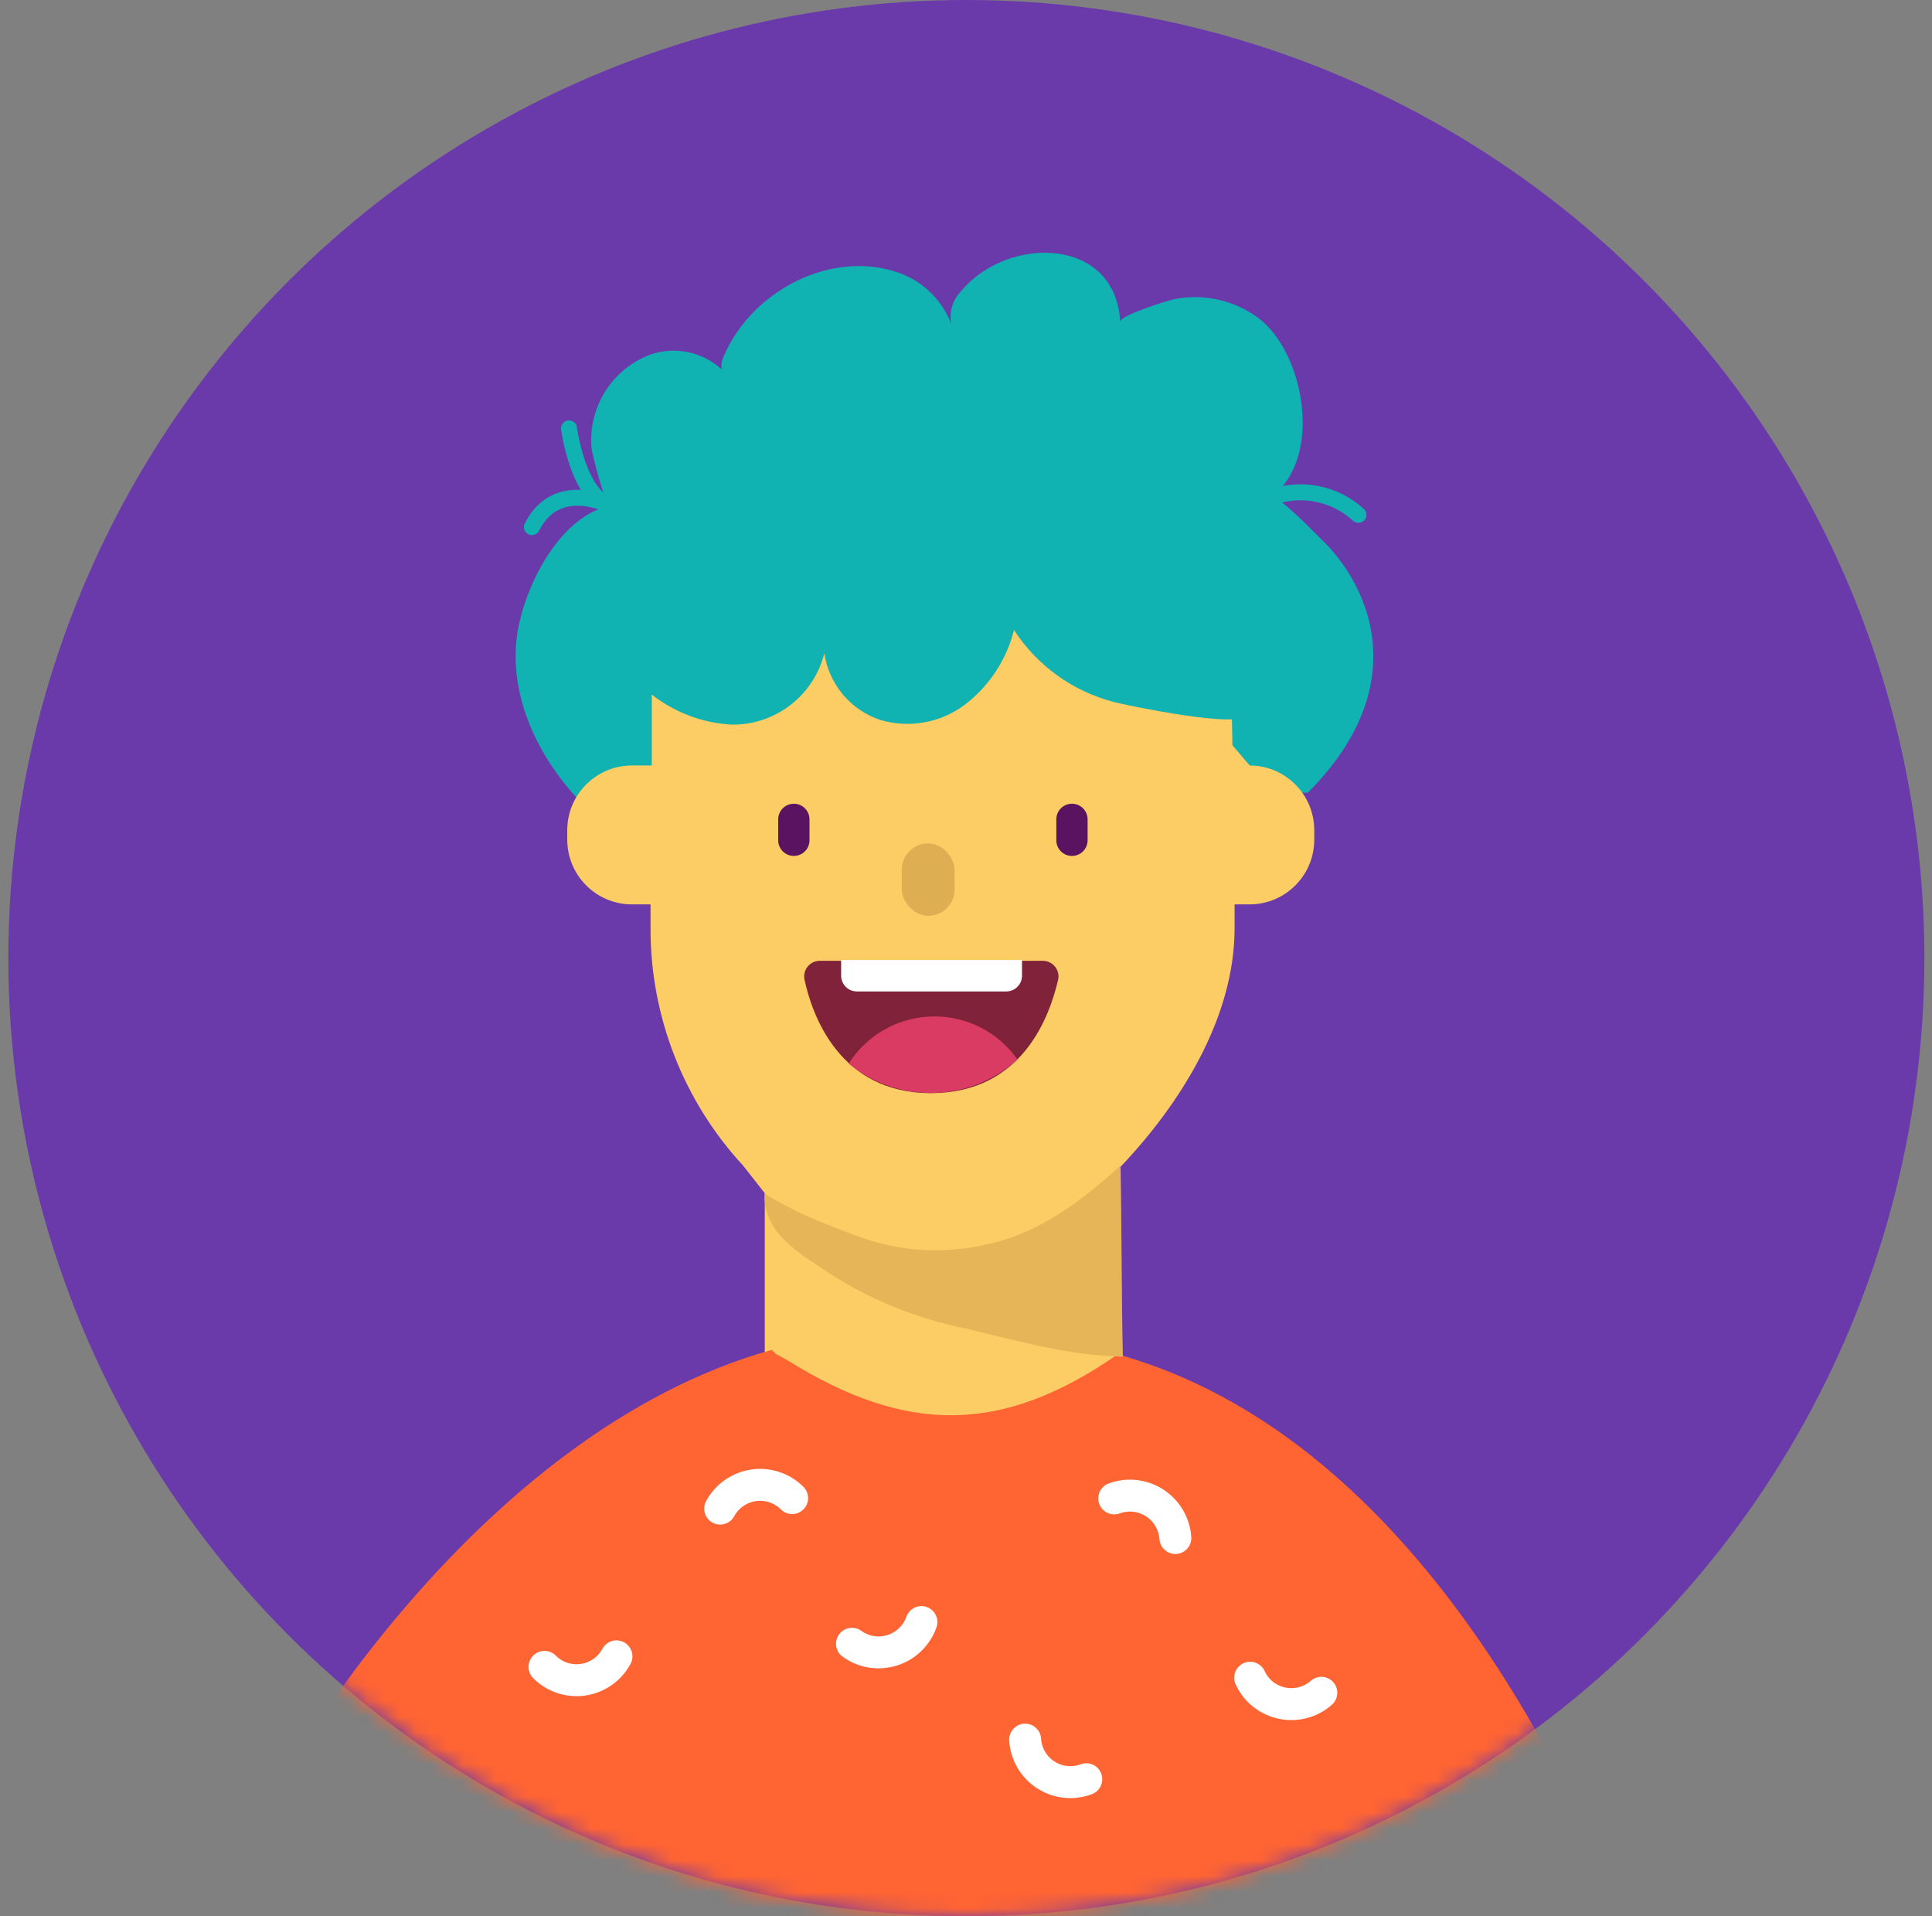 <?xml version="1.0" encoding="UTF-8"?>
<svg width="121px" height="120px" viewBox="0 0 121 120" version="1.1" xmlns="http://www.w3.org/2000/svg" xmlns:xlink="http://www.w3.org/1999/xlink">
    <rect x="0" y="0" width="121" height="120" fill="#808080" stroke="none"/>
    <title>2</title>
    <defs>
        <circle id="path-1" cx="60" cy="60" r="60"></circle>
    </defs>
    <g id="guidelines" stroke="none" stroke-width="1" fill="none" fill-rule="evenodd">
        <g id="2" transform="translate(0.523, 0)">
            <mask id="mask-2" fill="white">
                <use xlink:href="#path-1"></use>
            </mask>
            <use id="Mask" fill="#6B3AAA" fill-rule="nonzero" xlink:href="#path-1"></use>
            <g id="Group-42" mask="url(#mask-2)">
                <g transform="translate(11.193, 15.827)">
                    <path d="M25.022,34.775 C22.266,32.059 20.21,28.192 20.633,24.226 C20.948,21.273 23.191,16.501 26.537,15.831 C26.173,15.91 25.376,12.574 25.337,12.299 C25.084,9.738 26.569,7.323 28.968,6.394 C30.522,5.838 32.256,6.186 33.475,7.299 C33.437,6.994 33.496,6.684 33.643,6.414 C35.355,2.477 40.128,-0.121 44.31,1.168 C45.935,1.653 47.243,2.863 47.853,4.445 C47.715,3.682 47.966,2.9 48.522,2.359 C51.415,-1.085 58.146,-1.026 58.442,4.327 C58.442,3.904 61.473,2.979 61.856,2.9 C63.665,2.551 65.538,2.964 67.033,4.042 C69.985,6.187 71.186,12.84 67.909,15.29 C68.223,15.064 70.674,17.583 70.969,17.878 C72.418,19.242 73.464,20.978 73.99,22.897 C75.073,27.139 73.134,30.868 70.192,33.811" id="Path" stroke="none" fill="#10B2B2" fill-rule="nonzero"></path>
                    <path d="M66.551,32.108 L65.468,30.839 L65.419,27.985 L65.419,29.737 L65.419,28.841 C65.486,28.21 65.519,27.576 65.517,26.942 C65.517,16.875 57.379,9.986 47.331,9.986 C37.284,9.986 29.155,16.875 29.155,26.942 L29.155,27.011 L29.106,27.011 L29.106,32.108 L27.866,32.108 C25.627,32.108 23.811,33.924 23.811,36.163 L23.811,36.753 C23.811,38.992 25.627,40.808 27.866,40.808 L29.027,40.808 L29.027,42.294 C29.013,47.804 31.084,53.116 34.823,57.163 L36.181,58.895 L36.181,69.907 C42.57,75.507 52.133,75.456 58.461,69.789 L58.461,57.508 L58.461,57.242 C62.201,53.306 65.606,47.913 65.606,42.294 L65.606,40.808 L66.551,40.808 C68.786,40.802 70.595,38.989 70.595,36.753 L70.595,36.163 C70.595,33.927 68.786,32.114 66.551,32.108 Z" id="Path" stroke="none" fill="#FCCD65" fill-rule="nonzero"></path>
                    <path d="M36.88,68.962 L36.614,68.707 C18.34,73.814 4.641,95.277 0.449,106.456 C-1.027,110.393 1.295,114.221 5.074,116.002 C18.596,122.349 59.8,128.795 86.823,115.717 C90.467,113.985 92.177,109.751 90.759,105.974 C86.459,94.687 76.303,74.011 58.284,68.982 L58.284,68.982 C51.061,74.011 45.048,74.001 37.618,69.366 L36.88,68.962 Z" id="Path" stroke="none" fill="#FF6433" fill-rule="nonzero"></path>
                    <path d="M66.147,28.93 C66.147,29.855 58.697,28.32 58.048,28.133 C55.471,27.466 53.238,25.858 51.789,23.625 C51.321,25.498 50.228,27.154 48.689,28.32 C47.165,29.453 45.193,29.796 43.375,29.245 C41.534,28.612 40.199,27.007 39.911,25.082 C39.243,27.748 36.823,29.6 34.076,29.55 C31.385,29.391 28.91,28.023 27.344,25.83 C30.68,22.346 27.157,17.524 30.493,14.021 C31.42,12.909 32.406,11.848 33.446,10.842 C33.682,10.754 36.398,9.661 36.605,9.651 C41.102,9.563 46.17,9.022 51.238,10.104 C56.769,11.295 60.931,14.149 65.842,14.04 C65.803,18.616 66.147,24.363 66.147,28.93 Z" id="Path" stroke="none" fill="#10B2B2" fill-rule="nonzero"></path>
                    <path d="M67.879,15.33 C69.765,14.637 71.879,15.055 73.36,16.412" id="Path" stroke="#10B2B2" stroke-width="1" fill="none" stroke-linecap="round" stroke-linejoin="round"></path>
                    <path d="M23.92,11 C23.92,11 24.481,15.261 26.518,15.831 C26.518,15.831 23.152,14.09 21.597,17.18" id="Path" stroke="#10B2B2" stroke-width="1" fill="none" stroke-linecap="round" stroke-linejoin="round"></path>
                    <path d="M36.181,58.895 C36.333,59.012 36.491,59.12 36.654,59.22 C37.136,59.486 37.638,59.742 38.11,59.988 C39.094,60.489 40.374,60.972 41.397,61.365 C41.929,61.575 42.47,61.762 43.021,61.926 C45.349,62.593 47.81,62.647 50.165,62.084 C53.334,61.405 56.07,59.358 58.461,57.163 C58.54,60.981 58.52,65.321 58.609,69.13 C55.273,69.071 52.045,68.146 48.768,67.368 C45.633,66.739 42.648,65.509 39.98,63.747 C38.524,62.763 36.821,61.779 36.309,60.066 C36.226,59.798 36.177,59.52 36.162,59.24 L36.181,58.895 Z" id="Path" stroke="none" fill="#E5B557" fill-rule="nonzero"></path>
                    <path d="M33.387,78.646 C33.814,77.858 34.588,77.317 35.475,77.188 C36.362,77.058 37.259,77.354 37.894,77.987" id="Path" stroke="#FFFFFF" stroke-width="2" fill="none" stroke-linecap="round" stroke-linejoin="round"></path>
                    <path d="M26.892,87.896 C26.467,88.688 25.693,89.231 24.804,89.361 C23.916,89.491 23.018,89.192 22.385,88.556" id="Path" stroke="#FFFFFF" stroke-width="2" fill="none" stroke-linecap="round" stroke-linejoin="round"></path>
                    <path d="M45.993,85.751 C45.645,86.733 44.788,87.447 43.759,87.611 C43.015,87.737 42.251,87.556 41.643,87.109" id="Path" stroke="#FFFFFF" stroke-width="2" fill="none" stroke-linecap="round" stroke-linejoin="round"></path>
                    <path d="M71.038,90.179 C70.254,90.871 69.154,91.075 68.174,90.711 C67.464,90.456 66.889,89.923 66.58,89.235" id="Path" stroke="#FFFFFF" stroke-width="2" fill="none" stroke-linecap="round" stroke-linejoin="round"></path>
                    <path d="M58.068,78.006 C58.91,77.698 59.848,77.803 60.601,78.291 C61.353,78.779 61.833,79.592 61.896,80.486" id="Path" stroke="#FFFFFF" stroke-width="2" fill="none" stroke-linecap="round" stroke-linejoin="round"></path>
                    <path d="M56.316,95.592 C55.474,95.909 54.531,95.808 53.776,95.318 C53.021,94.829 52.543,94.01 52.488,93.112" id="Path" stroke="#FFFFFF" stroke-width="2" fill="none" stroke-linecap="round" stroke-linejoin="round"></path>
                    <path d="M46.583,52.627 L46.583,52.627 C40.836,52.627 39.134,47.706 38.661,45.482 C38.616,45.205 38.691,44.922 38.868,44.704 C39.045,44.486 39.306,44.354 39.586,44.34 L53.58,44.34 C53.871,44.337 54.148,44.462 54.338,44.682 C54.528,44.902 54.611,45.195 54.564,45.482 C54.043,47.745 52.37,52.627 46.583,52.627 Z" id="Path" stroke="none" fill="#80223A" fill-rule="nonzero"></path>
                    <path d="M40.964,44.291 L52.291,44.291 L52.291,45.275 C52.291,45.819 51.85,46.259 51.307,46.259 L41.948,46.259 C41.405,46.259 40.964,45.819 40.964,45.275 L40.964,44.291 Z" id="Path" stroke="none" fill="#FFFFFF" fill-rule="nonzero"></path>
                    <path d="M46.81,47.824 C44.632,47.826 42.606,48.939 41.437,50.776 C42.886,51.969 44.706,52.62 46.583,52.617 L46.583,52.617 C48.589,52.617 50.522,51.87 52.006,50.521 C50.817,48.828 48.878,47.821 46.81,47.824 L46.81,47.824 Z" id="Path" stroke="none" fill="#DA3B62" fill-rule="nonzero"></path>
                    <rect id="Rectangle" stroke="none" fill="#DDAF52" fill-rule="nonzero" x="44.763" y="36.989" width="3.307" height="4.537" rx="1.653"></rect>
                    <line x1="38.002" y1="35.484" x2="38.002" y2="36.793" id="Path" stroke="#5A1360" stroke-width="1.96" fill="none" stroke-linecap="round" stroke-linejoin="round"></line>
                    <line x1="55.42" y1="35.484" x2="55.42" y2="36.793" id="Path" stroke="#5A1360" stroke-width="1.96" fill="none" stroke-linecap="round" stroke-linejoin="round"></line>
                </g>
            </g>
        </g>
    </g>
</svg>